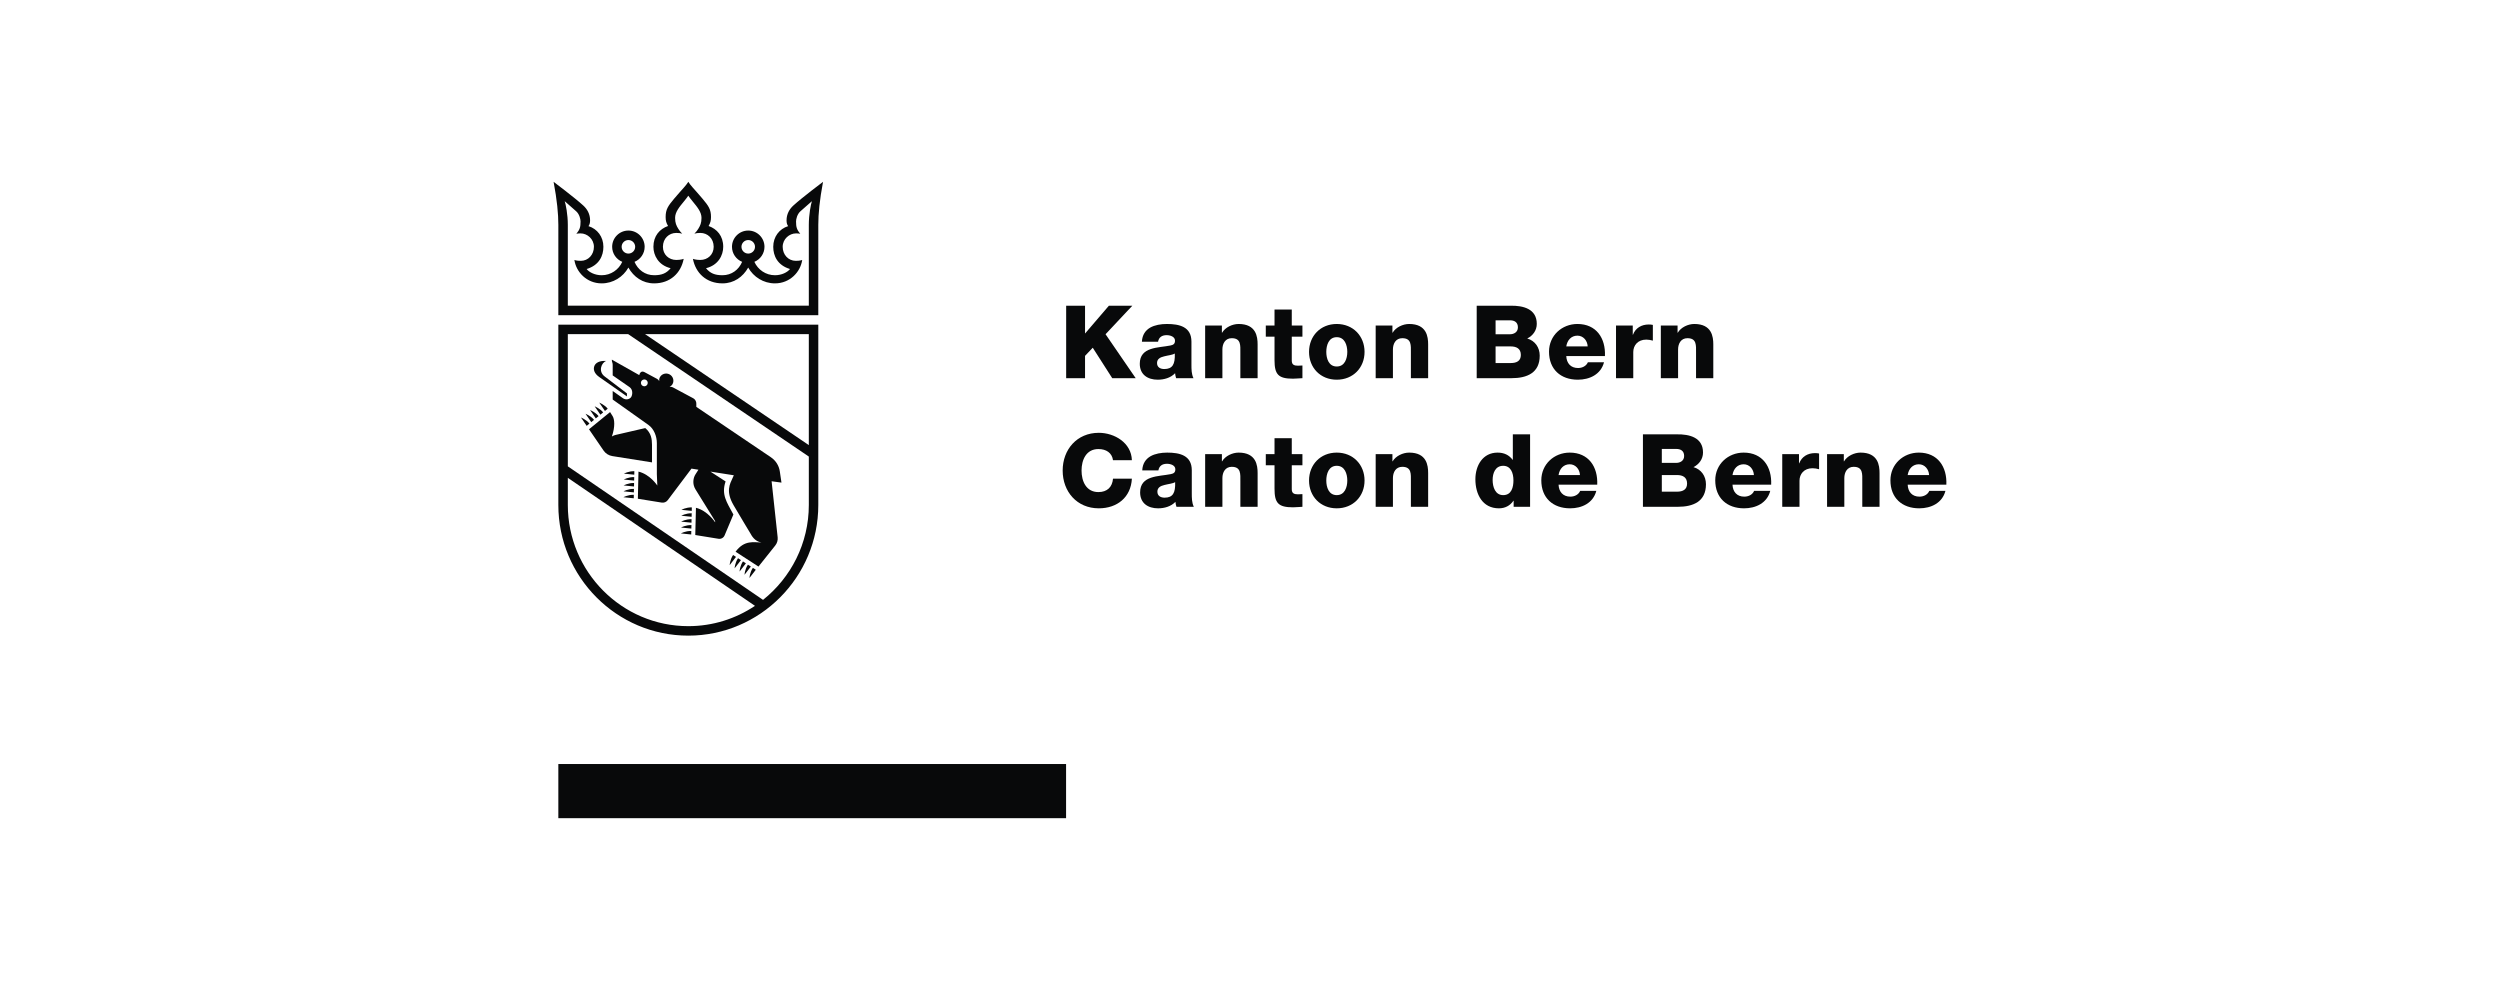 <?xml version="1.0" encoding="utf-8"?>
<!-- Generator: Adobe Illustrator 25.0.1, SVG Export Plug-In . SVG Version: 6.00 Build 0)  -->
<svg version="1.1" id="Ebene_1" xmlns="http://www.w3.org/2000/svg" xmlns:xlink="http://www.w3.org/1999/xlink" x="0px" y="0px"
	 viewBox="0 0 550 220" style="enable-background:new 0 0 550 220;" xml:space="preserve">
<style type="text/css">
	.st0{fill:#08090A;}
</style>
<g>
	<g>
		<rect x="122.835" y="168.085" class="st0" width="111.702" height="11.915"/>
		<path class="st0" d="M134.792,82.591c0.701,0.501,2.822,1.96,3.696,2.565c0.765,0.528,0.696,1.601,0.401,2.138
			c-0.282,0.513-1.138,0.803-1.835,0.319c-0.697-0.483-2.262-1.597-2.262-1.597v1.881l7.885,5.606
			c1.188,0.844,1.83,2.474,1.83,3.987v6.83l0.102,2.498c0,0-1.572-2.445-4.145-3.066l-0.136,5.969l5.248,0.849
			c0.506,0.082,1.016-0.123,1.324-0.533l5.222-6.943l1.529,0.241c0,0-0.197,0.328-0.658,1.04c-0.461,0.712-0.751,2.052,0.014,3.289
			l4.318,6.972v0.265c0,0-1.644-2.564-4.217-3.185l-0.149,5.989l5.111,0.827c0.563,0.091,1.116-0.215,1.337-0.741l1.936-4.6
			c-1.508-2.782-2.684-4.405-1.715-7.276l-3.339-2.162l5.151,0.809c0,0,0,0-0.274,0.606c-0.585,1.294-1.562,2.909,0.222,5.983
			c1.838,3.165,3.433,5.724,3.695,6.195c0.262,0.471,0.914,1.759,2.441,2.002c-1.682-0.021-3.762-0.605-5.699,2.031l5.037,3.268
			l3.698-4.641c0.405-0.508,0.593-1.155,0.523-1.801l-1.331-12.329c0,0,0.832,0.101,2.169,0.298l-0.364-2.468
			c-0.186-1.262-0.894-2.387-1.951-3.101l-16.417-11.093c0,0,0-0.321,0-0.697c0-0.65-0.372-1.033-0.674-1.194l-4.463-2.392
			c-0.275-0.147-0.654-0.137-0.739-0.133c0.267-0.142,0.507-0.337,0.657-0.624c0.397-0.764,0.091-1.711-0.684-2.114
			c-0.775-0.403-1.725-0.111-2.123,0.653c-0.139,0.267-0.164,0.552-0.141,0.833c-0.029-0.056-0.168-0.316-0.469-0.491l-2.786-1.493
			c-0.7-0.355-0.978,0.245-1.021,0.33c-0.044,0.085-0.112,0.333-0.112,0.333l-6.027-3.404c0,0.016,0,0.064,0,0.196
			c0,0.31,0.184,0.475,0.184,0.974V82.591z M141.753,83.477c0.417,0,0.754,0.338,0.754,0.755s-0.338,0.754-0.754,0.754
			s-0.755-0.338-0.755-0.754S141.336,83.477,141.753,83.477z"/>
		<path class="st0" d="M131.821,82.934c1.857,1.31,6.099,4.277,6.099,4.277l0.006-0.662l-4.917-3.742
			c-1.454-1.106-0.704-3.027,0.35-3.397c-1.453-0.091-2.29,0.391-2.578,1.062C130.454,81.233,130.715,82.154,131.821,82.934z"/>
		<path class="st0" d="M143.44,97.861c0-1.286-0.195-2.621-1.481-3.687c0,0-5.715,1.323-6.55,1.516
			c-0.402,0.093-0.795,0.339-0.795,0.339c0.762-2.208,0.572-3.825,0.166-4.472c-0.564-0.901-0.564-0.901-0.564-0.901l-4.636,3.783
			l3.204,4.682c0.447,0.653,1.143,1.093,1.924,1.217l8.731,1.387V97.861z"/>
		<path class="st0" d="M129.681,93.191c-0.666-0.853-1.868-1.341-1.868-1.341l1.258,1.839L129.681,93.191z"/>
		<path class="st0" d="M130.685,92.371c-0.666-0.853-1.868-1.341-1.868-1.341l1.258,1.839L130.685,92.371z"/>
		<path class="st0" d="M131.689,91.551c-0.666-0.853-1.868-1.341-1.868-1.341l1.258,1.839L131.689,91.551z"/>
		<path class="st0" d="M132.083,91.229l0.61-0.498c-0.666-0.853-1.868-1.341-1.868-1.341L132.083,91.229z"/>
		<path class="st0" d="M133.697,89.911c-0.666-0.853-1.868-1.341-1.868-1.341l1.258,1.839L133.697,89.911z"/>
		<path class="st0" d="M139.54,104.434l0.017-0.772c-1.284-0.029-2.289,0.537-2.289,0.537L139.54,104.434z"/>
		<path class="st0" d="M139.511,105.732l0.017-0.772c-1.284-0.029-2.289,0.537-2.289,0.537L139.511,105.732z"/>
		<path class="st0" d="M139.482,107.03l0.017-0.772c-1.284-0.029-2.289,0.537-2.289,0.537L139.482,107.03z"/>
		<path class="st0" d="M139.453,108.327l0.017-0.772c-1.284-0.029-2.289,0.537-2.289,0.537L139.453,108.327z"/>
		<path class="st0" d="M139.424,109.625l0.017-0.772c-1.284-0.029-2.289,0.537-2.289,0.537L139.424,109.625z"/>
		<path class="st0" d="M152.185,112.396l0.017-0.772c-1.284-0.029-2.289,0.537-2.289,0.537L152.185,112.396z"/>
		<path class="st0" d="M152.156,113.694l0.017-0.772c-1.284-0.029-2.289,0.537-2.289,0.537L152.156,113.694z"/>
		<path class="st0" d="M152.127,114.992l0.017-0.772c-1.284-0.029-2.289,0.537-2.289,0.537L152.127,114.992z"/>
		<path class="st0" d="M152.098,116.289l0.017-0.772c-1.284-0.029-2.289,0.537-2.289,0.537L152.098,116.289z"/>
		<path class="st0" d="M152.069,117.587l0.017-0.773c-1.284-0.029-2.289,0.537-2.289,0.537L152.069,117.587z"/>
		<path class="st0" d="M161.274,122.097c-0.699,1.077-0.746,2.23-0.746,2.23l1.394-1.809L161.274,122.097z"/>
		<path class="st0" d="M162.362,122.804c-0.699,1.077-0.746,2.23-0.746,2.23l1.394-1.809L162.362,122.804z"/>
		<path class="st0" d="M163.451,123.511c-0.699,1.077-0.746,2.23-0.746,2.23l1.394-1.809L163.451,123.511z"/>
		<path class="st0" d="M164.54,124.218c-0.699,1.077-0.746,2.23-0.746,2.23l1.394-1.809L164.54,124.218z"/>
		<path class="st0" d="M164.883,127.155l1.394-1.809l-0.648-0.421C164.93,126.002,164.883,127.155,164.883,127.155z"/>
		<path class="st0" d="M122.835,111.096c0,15.85,12.829,28.744,28.596,28.744s28.595-12.894,28.595-28.744V71.425h-57.191V111.096z
			 M124.921,111.096v-5.973l41.173,28.163c-4.203,2.818-9.243,4.468-14.662,4.468C136.813,137.754,124.921,125.795,124.921,111.096z
			 M177.94,97.925l-36.027-24.414h36.027V97.925z M138.196,73.511l39.745,26.934v10.652c0,8.456-3.948,15.989-10.073,20.876
			l-42.947-29.376V73.511H138.196z"/>
		<path class="st0" d="M174.541,45.213c-0.854,0.782-1.5,1.851-1.5,3.276c0,0.596,0.134,0.975,0.353,1.261
			c-1.946,0.6-3.281,2.345-3.281,4.548c0,1.965,0.909,4.052,3.687,4.887c-0.571,0.732-1.85,1.367-3.307,1.367
			c-2.022,0-3.751-1.215-4.531-2.949c1.302-0.534,2.223-1.813,2.223-3.306c0-1.972-1.603-3.575-3.575-3.575
			s-3.575,1.603-3.575,3.575c0,1.496,0.926,2.777,2.233,3.309c-0.736,1.732-2.302,2.946-4.323,2.946
			c-1.658,0-2.713-0.419-3.624-1.546c2.709-0.658,3.787-2.857,3.787-4.708c0-2.406-1.38-3.929-3.221-4.58
			c0.39-0.671,0.532-1.152,0.532-1.973c0-1.678-0.529-2.428-1.862-4.021c0,0-0.853-0.984-1.13-1.31
			c-0.59-0.693-1.551-1.669-1.997-2.414c-0.447,0.745-1.407,1.721-1.997,2.414c-0.277,0.325-1.131,1.31-1.131,1.31
			c-1.333,1.593-1.862,2.344-1.862,4.021c0,0.821,0.142,1.302,0.532,1.973c-1.841,0.651-3.221,2.173-3.221,4.58
			c0,1.851,1.078,4.051,3.787,4.708c-0.912,1.127-1.966,1.546-3.624,1.546c-2.021,0-3.587-1.214-4.323-2.946
			c1.307-0.532,2.233-1.812,2.233-3.309c0-1.972-1.603-3.575-3.575-3.575c-1.972,0-3.575,1.603-3.575,3.575
			c0,1.493,0.921,2.771,2.223,3.306c-0.78,1.734-2.509,2.949-4.531,2.949c-1.457,0-2.737-0.636-3.307-1.367
			c2.778-0.836,3.687-2.923,3.687-4.887c0-2.202-1.335-3.948-3.281-4.548c0.219-0.286,0.353-0.665,0.353-1.261
			c0-1.425-0.646-2.495-1.5-3.276c-1.877-1.718-6.527-5.213-6.527-5.213c0.758,4.042,1.043,7.05,1.043,9.464V69.34h28.596h28.595
			V49.464c0-2.414,0.284-5.422,1.043-9.464C181.069,40,176.419,43.494,174.541,45.213z M163.122,54.298
			c0-0.821,0.668-1.489,1.489-1.489s1.489,0.668,1.489,1.489c0,0.821-0.668,1.489-1.489,1.489S163.122,55.118,163.122,54.298z
			 M136.76,54.298c0-0.821,0.668-1.489,1.489-1.489c0.821,0,1.489,0.668,1.489,1.489c0,0.821-0.668,1.489-1.489,1.489
			C137.429,55.787,136.76,55.118,136.76,54.298z M177.94,49.464v17.79h-26.509h-26.511v-17.79c0-2.29-0.452-4.517-0.684-5.202
			c0.789,0.697,1.692,1.494,2.519,2.217c0.724,0.634,0.968,1.746,0.968,2.234c0,1.266-0.161,1.774-0.928,2.738
			c-0.004,0.005,0.173-0.106,0.942-0.106c1.467,0,2.926,1.242,2.926,2.953c0,1.739-1.244,3.084-2.882,3.084
			c-1.011,0-1.412-0.193-1.412-0.193c0.36,2.6,2.667,5.152,5.997,5.152c2.533,0,4.72-1.414,5.883-3.478
			c1.163,2.064,3.132,3.478,5.665,3.478c3.535,0,5.903-2.267,6.498-5.394c0,0-0.61,0.242-1.616,0.242
			c-1.662,0-2.952-1.196-2.952-2.891c0-1.846,1.34-3.054,2.93-3.054c0.57,0,0.874,0.044,1.314,0.156
			c-0.317-0.297-0.607-0.655-0.852-1.054c-0.434-0.707-0.712-1.278-0.712-2.413c0-1.273,0.905-2.363,1.936-3.614
			c0.437-0.531,0.688-0.856,0.968-1.266h0c0.28,0.41,0.531,0.735,0.968,1.266c1.031,1.251,1.936,2.341,1.936,3.614
			c0,1.135-0.278,1.706-0.712,2.413c-0.245,0.399-0.534,0.757-0.852,1.054c0.441-0.112,0.745-0.156,1.314-0.156
			c1.591,0,2.93,1.208,2.93,3.054c0,1.695-1.289,2.891-2.952,2.891c-1.006,0-1.616-0.242-1.616-0.242
			c0.596,3.128,2.963,5.394,6.498,5.394c2.533,0,4.502-1.414,5.665-3.478c1.163,2.064,3.349,3.478,5.883,3.478
			c3.33,0,5.637-2.552,5.997-5.152c0,0-0.401,0.193-1.412,0.193c-1.638,0-2.882-1.345-2.882-3.084c0-1.711,1.459-2.953,2.926-2.953
			c0.77,0,0.946,0.111,0.942,0.106c-0.767-0.964-0.928-1.472-0.928-2.738c0-0.488,0.244-1.6,0.968-2.234
			c0.826-0.723,1.73-1.52,2.519-2.217C178.392,44.947,177.94,47.174,177.94,49.464z"/>
		<g>
			<polygon class="st0" points="249.114,67.257 243.956,67.257 238.709,73.375 238.709,67.257 234.556,67.257 234.556,83.199 
				238.709,83.199 238.709,78.287 240.405,76.501 244.692,83.199 249.85,83.199 243.22,73.531 			"/>
			<path class="st0" d="M257.494,76.009c-2.633,0.536-6.742,0.246-6.742,4.019c0,2.39,1.741,3.506,3.952,3.506
				c1.384,0,2.835-0.401,3.817-1.429c0.045,0.38,0.09,0.736,0.223,1.094h3.819c-0.446-0.916-0.446-1.987-0.446-2.97v-5.068
				c0-3.283-2.658-3.885-5.404-3.885c-1.317,0-2.657,0.223-3.684,0.804c-1.026,0.603-1.741,1.585-1.809,3.103h3.551
				c0.178-0.983,0.848-1.451,1.897-1.451c0.782,0,1.832,0.335,1.832,1.206C258.5,75.653,258.142,75.876,257.494,76.009z
				 M256.133,81.189c-0.849,0-1.585-0.378-1.585-1.317c0-0.915,0.714-1.272,1.562-1.473c0.826-0.223,1.809-0.291,2.345-0.626
				C258.544,80.163,257.942,81.189,256.133,81.189z"/>
			<path class="st0" d="M268.927,76.88c0-1.272,0.626-2.478,2.055-2.478c2.076,0,1.897,1.607,1.897,3.193v5.604h3.796v-7.435
				c0-1.675-0.313-4.488-4.175-4.488c-1.384,0-2.946,0.736-3.639,1.92h-0.045v-1.585h-3.684v11.588h3.796V76.88z"/>
			<path class="st0" d="M284.19,68.105h-3.796v3.506h-1.92v2.456h1.92v5.158c0,3.148,0.826,4.086,4.064,4.086
				c0.691,0,1.384-0.09,2.075-0.112v-2.791c-0.335,0-0.67,0.045-0.983,0.045c-0.826,0-1.361-0.201-1.361-1.116v-5.27h2.344v-2.456
				h-2.344V68.105z"/>
			<path class="st0" d="M294.084,71.276c-3.594,0-6.096,2.657-6.096,6.141c0,3.483,2.501,6.117,6.096,6.117
				c3.594,0,6.117-2.635,6.117-6.117C300.202,73.933,297.679,71.276,294.084,71.276z M294.084,80.631c-1.764,0-2.3-1.741-2.3-3.215
				s0.536-3.238,2.3-3.238c1.764,0,2.322,1.764,2.322,3.238S295.848,80.631,294.084,80.631z"/>
			<path class="st0" d="M310.016,71.276c-1.384,0-2.946,0.736-3.639,1.92h-0.045v-1.585h-3.684v11.588h3.796V76.88
				c0-1.272,0.626-2.478,2.055-2.478c2.076,0,1.897,1.607,1.897,3.193v5.604h3.796v-7.435
				C314.191,74.089,313.88,71.276,310.016,71.276z"/>
			<path class="st0" d="M335.993,74.469c1.251-0.625,2.099-1.786,2.099-3.215c0-3.327-3.013-4.042-5.76-3.997h-7.458v15.942h7.658
				c3.417,0,6.207-1.161,6.207-4.957C338.74,76.434,337.69,74.96,335.993,74.469z M329.028,70.472h3.215
				c0.871,0,1.697,0.38,1.697,1.541c0,1.139-0.983,1.519-1.697,1.519h-3.215V70.472z M332.354,79.872h-3.326v-3.661h3.326
				c1.251,0,2.233,0.468,2.233,1.875C334.587,79.403,333.671,79.872,332.354,79.872z"/>
			<path class="st0" d="M347.035,71.276c-3.416,0-6.252,2.545-6.252,6.096c0,3.885,2.568,6.162,6.341,6.162
				c2.59,0,5.069-1.161,5.761-3.841h-3.549c-0.358,0.849-1.251,1.272-2.167,1.272c-1.607,0-2.523-1.049-2.59-2.635h8.507
				C353.264,74.402,351.187,71.276,347.035,71.276z M344.579,76.211c0.223-1.407,1.116-2.367,2.456-2.367
				c1.272,0,2.188,1.071,2.255,2.367H344.579z"/>
			<path class="st0" d="M363.627,74.938v-3.461c-0.29-0.068-0.603-0.09-0.893-0.09c-1.63,0-2.925,0.781-3.484,2.255h-0.044v-2.032
				h-3.684v11.588h3.796v-5.738c0-1.452,0.983-2.746,2.858-2.746C362.69,74.715,363.136,74.804,363.627,74.938z"/>
			<path class="st0" d="M372.75,71.276c-1.384,0-2.946,0.736-3.639,1.92h-0.045v-1.585h-3.684v11.588h3.796V76.88
				c0-1.272,0.626-2.478,2.055-2.478c2.076,0,1.897,1.607,1.897,3.193v5.604h3.796v-7.435
				C376.926,74.089,376.613,71.276,372.75,71.276z"/>
			<path class="st0" d="M241.647,98.792c1.742,0,2.993,0.848,3.216,2.456h4.152c-0.112-3.841-3.841-6.029-7.278-6.029
				c-4.823,0-7.949,3.684-7.949,8.306s3.126,8.306,7.949,8.306c4.041,0,7.055-2.412,7.278-6.52h-4.152
				c-0.156,1.832-1.274,2.948-3.216,2.948c-2.68,0-3.706-2.367-3.706-4.733C237.941,101.159,238.967,98.792,241.647,98.792z"/>
			<path class="st0" d="M262.193,103.459c0-3.283-2.658-3.885-5.404-3.885c-1.317,0-2.657,0.223-3.684,0.804
				c-1.026,0.603-1.741,1.585-1.809,3.103h3.551c0.178-0.983,0.848-1.451,1.897-1.451c0.782,0,1.832,0.335,1.832,1.206
				c0,0.714-0.358,0.938-1.006,1.071c-2.633,0.536-6.742,0.246-6.742,4.019c0,2.39,1.741,3.506,3.952,3.506
				c1.384,0,2.835-0.402,3.817-1.429c0.045,0.38,0.09,0.736,0.223,1.094h3.819c-0.446-0.916-0.446-1.987-0.446-2.97V103.459z
				 M256.209,109.486c-0.849,0-1.585-0.378-1.585-1.317c0-0.915,0.714-1.272,1.562-1.473c0.826-0.223,1.809-0.291,2.345-0.626
				C258.62,108.46,258.017,109.486,256.209,109.486z"/>
			<path class="st0" d="M272.501,99.573c-1.384,0-2.946,0.736-3.639,1.92h-0.045v-1.585h-3.684v11.588h3.796v-6.319
				c0-1.272,0.626-2.478,2.055-2.478c2.076,0,1.897,1.607,1.897,3.193v5.604h3.796v-7.435
				C276.676,102.386,276.364,99.573,272.501,99.573z"/>
			<path class="st0" d="M284.19,96.402h-3.796v3.506h-1.92v2.456h1.92v5.158c0,3.148,0.826,4.086,4.064,4.086
				c0.691,0,1.384-0.09,2.075-0.112v-2.791c-0.335,0-0.67,0.045-0.983,0.045c-0.826,0-1.361-0.201-1.361-1.116v-5.27h2.344v-2.456
				h-2.344V96.402z"/>
			<path class="st0" d="M294.084,99.573c-3.594,0-6.096,2.657-6.096,6.141c0,3.483,2.501,6.117,6.096,6.117
				c3.594,0,6.117-2.635,6.117-6.117C300.202,102.23,297.679,99.573,294.084,99.573z M294.084,108.928c-1.764,0-2.3-1.741-2.3-3.215
				c0-1.474,0.536-3.238,2.3-3.238c1.764,0,2.322,1.764,2.322,3.238C296.406,107.188,295.848,108.928,294.084,108.928z"/>
			<path class="st0" d="M310.016,99.573c-1.384,0-2.946,0.736-3.639,1.92h-0.045v-1.585h-3.684v11.588h3.796v-6.319
				c0-1.272,0.626-2.478,2.055-2.478c2.076,0,1.897,1.607,1.897,3.193v5.604h3.796v-7.435
				C314.191,102.386,313.88,99.573,310.016,99.573z"/>
			<path class="st0" d="M332.823,101.159h-0.045c-0.781-1.049-1.875-1.585-3.304-1.585c-3.283,0-4.89,2.858-4.89,5.872
				c0,3.259,1.541,6.386,5.18,6.386c1.34,0,2.456-0.58,3.193-1.674h0.045v1.339h3.617V95.555h-3.796V101.159z M330.701,108.928
				c-1.741,0-2.322-1.764-2.322-3.349c0-1.473,0.581-3.103,2.322-3.103c1.652,0,2.255,1.541,2.255,3.215
				C332.956,107.165,332.555,108.928,330.701,108.928z"/>
			<path class="st0" d="M345.339,99.573c-3.416,0-6.252,2.545-6.252,6.096c0,3.885,2.568,6.162,6.341,6.162
				c2.59,0,5.069-1.161,5.761-3.841h-3.549c-0.358,0.849-1.251,1.272-2.167,1.272c-1.607,0-2.523-1.049-2.59-2.635h8.507
				C351.568,102.699,349.491,99.573,345.339,99.573z M342.882,104.508c0.223-1.407,1.116-2.367,2.456-2.367
				c1.272,0,2.188,1.071,2.255,2.367H342.882z"/>
			<path class="st0" d="M372.564,102.766c1.251-0.625,2.099-1.786,2.099-3.215c0-3.327-3.013-4.042-5.76-3.997h-7.458v15.942h7.658
				c3.417,0,6.207-1.161,6.207-4.957C375.311,104.731,374.261,103.257,372.564,102.766z M365.599,98.769h3.215
				c0.871,0,1.697,0.38,1.697,1.541c0,1.139-0.983,1.519-1.697,1.519h-3.215V98.769z M368.925,108.169h-3.326v-3.661h3.326
				c1.251,0,2.233,0.468,2.233,1.875C371.158,107.701,370.243,108.169,368.925,108.169z"/>
			<path class="st0" d="M383.606,99.573c-3.416,0-6.252,2.545-6.252,6.096c0,3.885,2.568,6.162,6.341,6.162
				c2.59,0,5.069-1.161,5.761-3.841h-3.549c-0.358,0.849-1.251,1.272-2.167,1.272c-1.607,0-2.523-1.049-2.59-2.635h8.507
				C389.835,102.699,387.758,99.573,383.606,99.573z M381.15,104.508c0.223-1.407,1.116-2.367,2.456-2.367
				c1.272,0,2.188,1.071,2.255,2.367H381.15z"/>
			<path class="st0" d="M395.822,101.94h-0.044v-2.032h-3.684v11.588h3.796v-5.738c0-1.452,0.983-2.746,2.858-2.746
				c0.513,0,0.96,0.089,1.451,0.223v-3.461c-0.29-0.068-0.603-0.09-0.893-0.09C397.675,99.685,396.381,100.466,395.822,101.94z"/>
			<path class="st0" d="M409.323,99.573c-1.384,0-2.946,0.736-3.639,1.92h-0.045v-1.585h-3.684v11.588h3.796v-6.319
				c0-1.272,0.626-2.478,2.055-2.478c2.075,0,1.897,1.607,1.897,3.193v5.604h3.796v-7.435
				C413.498,102.386,413.186,99.573,409.323,99.573z"/>
			<path class="st0" d="M422.28,109.263c-1.607,0-2.523-1.049-2.59-2.635h8.507c0.178-3.929-1.898-7.055-6.051-7.055
				c-3.416,0-6.252,2.545-6.252,6.096c0,3.885,2.568,6.162,6.341,6.162c2.591,0,5.069-1.161,5.761-3.841h-3.549
				C424.088,108.84,423.196,109.263,422.28,109.263z M422.146,102.141c1.272,0,2.188,1.071,2.255,2.367h-4.712
				C419.913,103.101,420.806,102.141,422.146,102.141z"/>
		</g>
	</g>
</g>
</svg>

